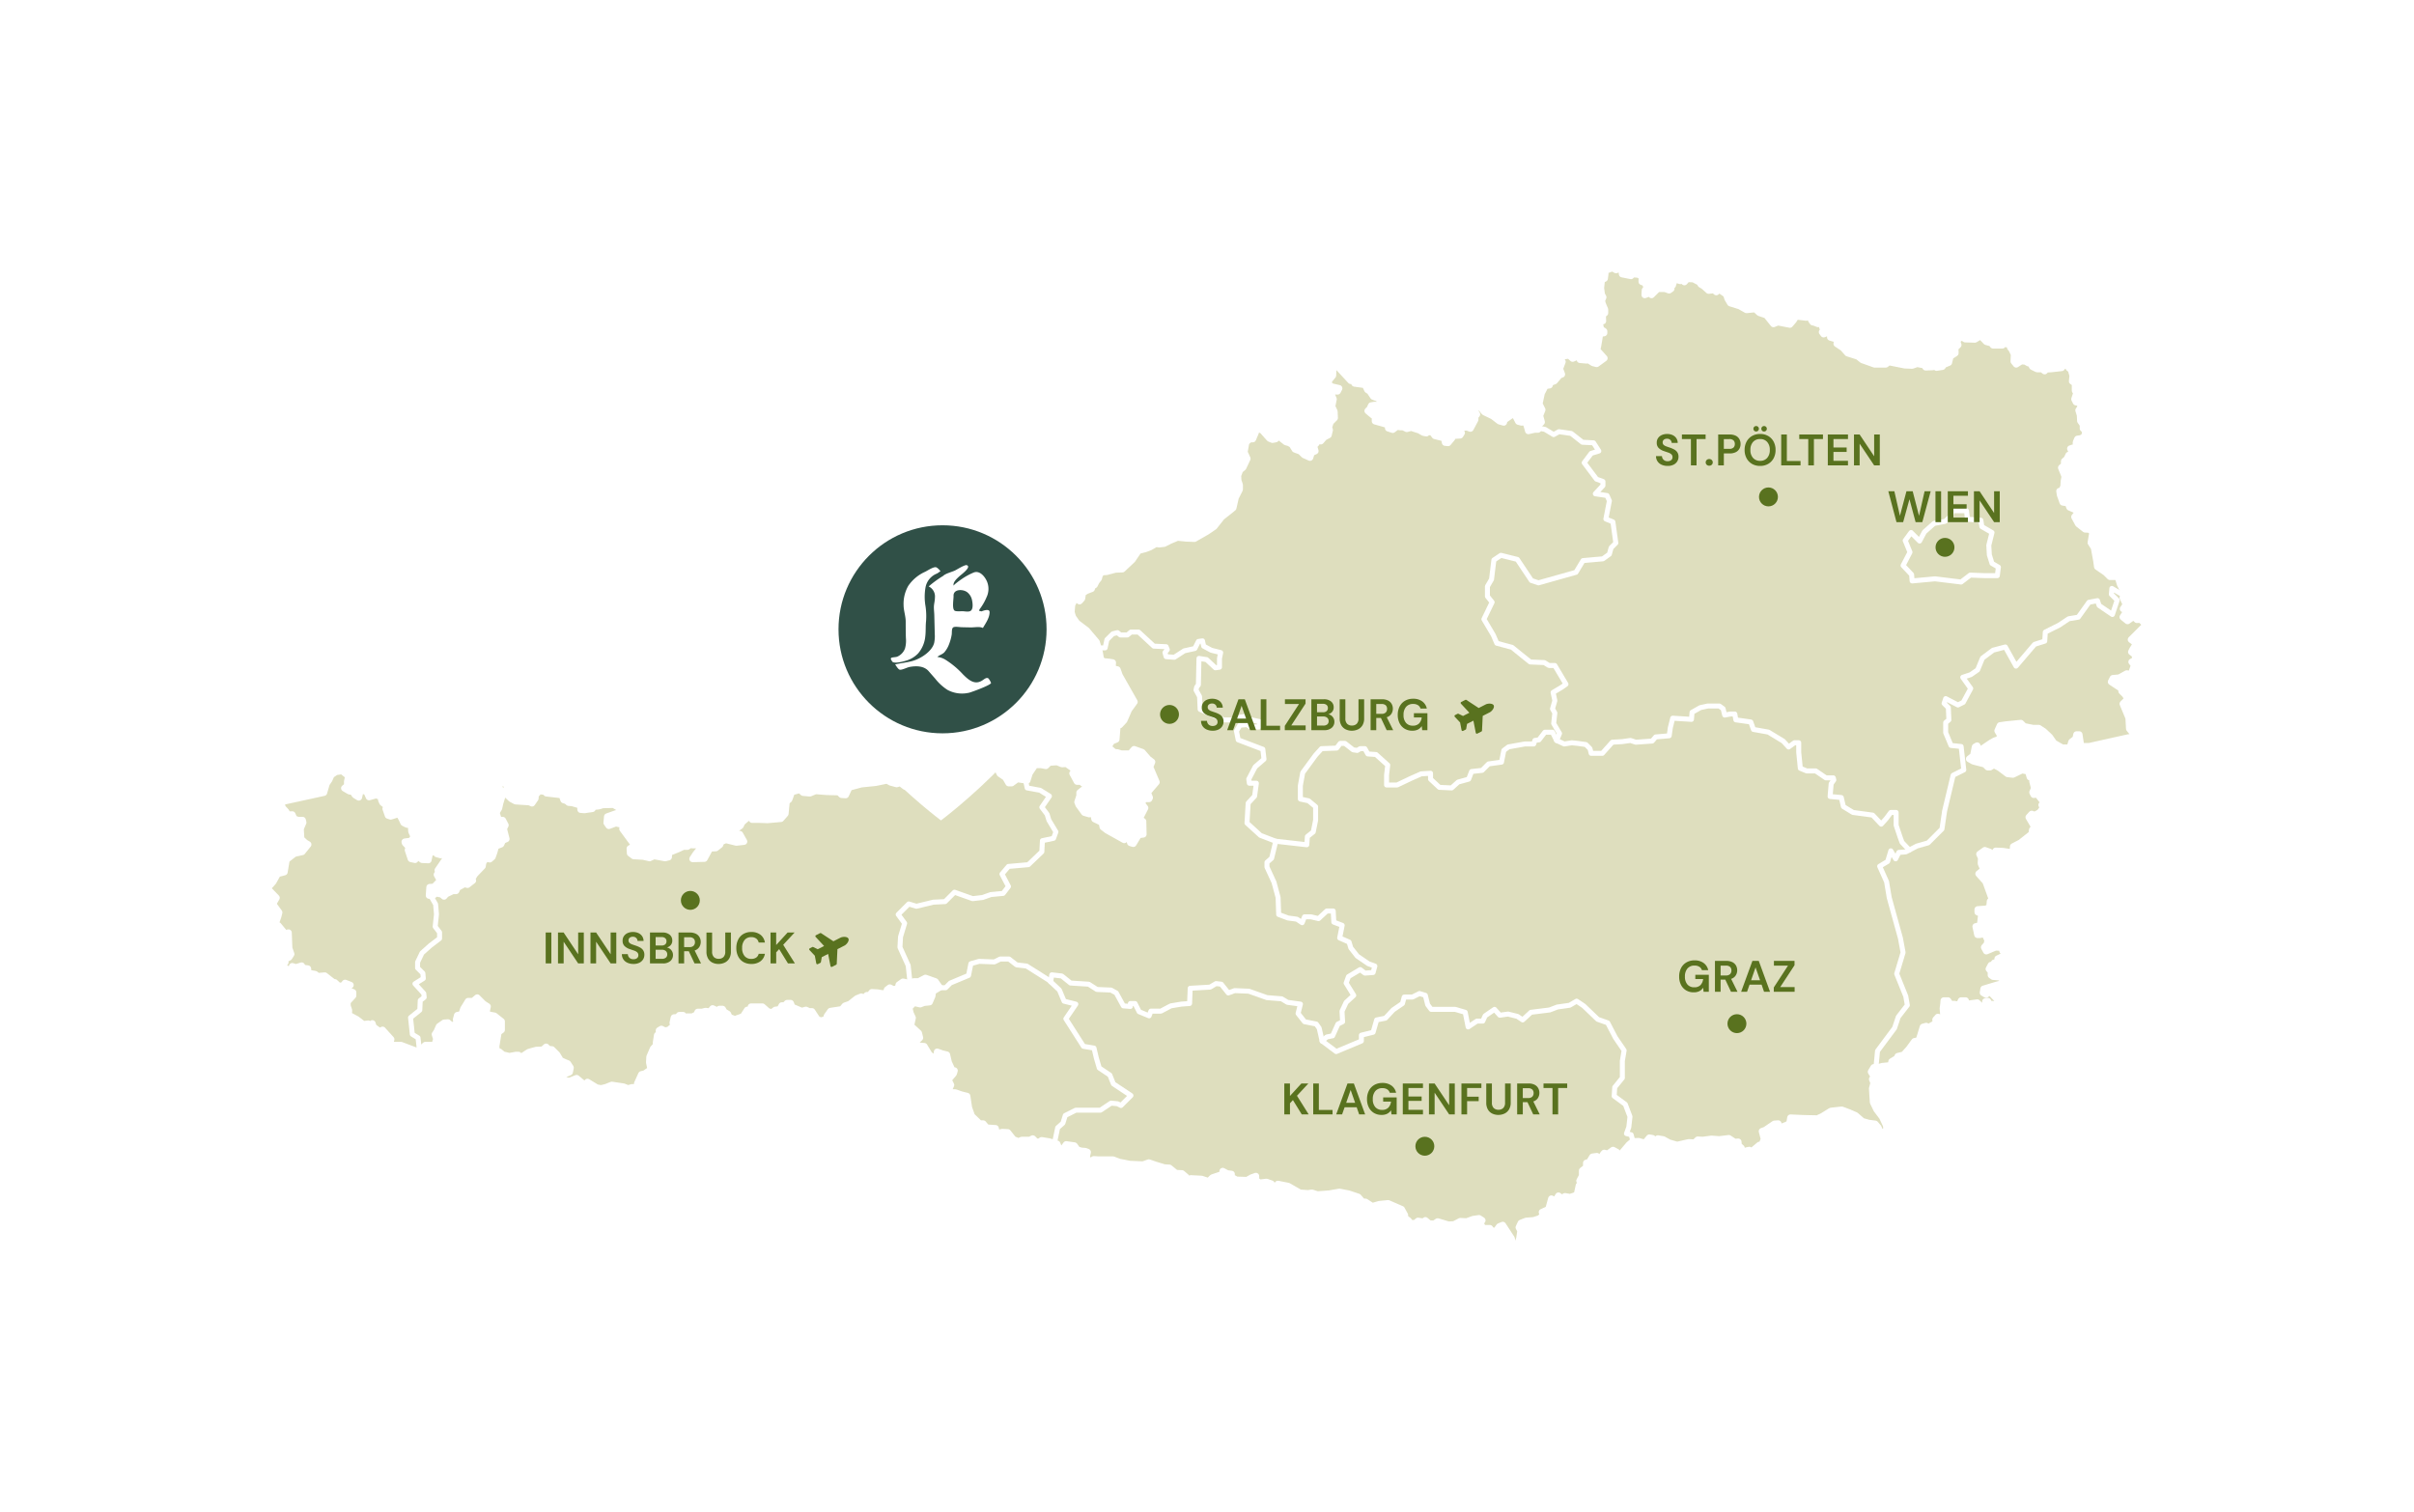 <?xml version="1.0" encoding="UTF-8"?> <svg xmlns="http://www.w3.org/2000/svg" xmlns:xlink="http://www.w3.org/1999/xlink" width="684.22" height="428.677" viewBox="0 0 684.22 428.677"><defs><filter id="Pfad_1" x="0" y="0" width="684.22" height="428.677" filterUnits="userSpaceOnUse"><feOffset></feOffset><feGaussianBlur stdDeviation="25" result="blur"></feGaussianBlur><feFlood flood-opacity="0.071"></feFlood><feComposite operator="in" in2="blur"></feComposite><feComposite in="SourceGraphic"></feComposite></filter><filter id="Path_45615" x="222.411" y="137.537" width="88.586" height="104.023" filterUnits="userSpaceOnUse"><feOffset dy="3"></feOffset><feGaussianBlur stdDeviation="3" result="blur-2"></feGaussianBlur><feFlood flood-opacity="0.161"></feFlood><feComposite operator="in" in2="blur-2"></feComposite><feComposite in="SourceGraphic"></feComposite></filter></defs><g id="Group_7277" data-name="Group 7277" transform="translate(-3308.058 -468.604)"><g id="Vektor-Smartobjekt" transform="translate(3384 544.546)"><g id="Gruppe_1" data-name="Gruppe 1" transform="translate(0 0)"><g transform="matrix(1, 0, 0, 1, -75.94, -75.94)" filter="url(#Pfad_1)"><path id="Pfad_1-2" data-name="Pfad 1" d="M26.1,746.7l.22.2.944.875H28.6l.249-.83,1,.332,1.661-.5.416.665,1.329.166.084.914.582.415,1.413.249.748.582,1.994-.167,2.328,1.828.5.083,1.164,1.079,1.246-.249.5-.663,1.5.582-.834.415.5,1.245,1.081.414v.914L44.466,757v1.164l.419,1.246-.083,1.329,2.328,1.246,1.828,1.412,1.413-.167.5.5.665-.582.332,1,1.746,1.245.831-.415,2.41,2.658-.332,1.329,1.08.332h2.069l4.4,1.661,1.247-.5,1.246-1.164h2.659l.5-1.746-.416-1.329.5-.748.665-1.495,1.412-1,1.081-.083,1.164,1,.748-.5.832.166.332-.663-.748-.831.332-1.245,1.246-.249.5-1.577,1.33-2.159H80.11l1.164-1,1.746,1.746,1.164.748-.416,1.91,1.08.5,1.33.249,1.994,1.578v2.4l-.914.665-.665,4.069.249,1.495h.742l1,.83,1.829.415,1.828-.332h.748l-.748,1.245,1.329-.249.914-.914,1.413-.914,2.077-.582,1.911-.083.913-.831.665.665,1,.083,1.413,1.412,1,1.661,1.246.582.831.332.748,1.164-.249,1.246-2.742,1.164.416.913,2.243.5,2.078-.83,1.877,1.577.533.249.664-.748,2.576,1.578,1.246.249,1.412-.333,1.662-.664,3.323.5,1.246.5,1.247-.333.416.748h.665l.332-1.827,1.164-2.574,1-.249,1.661-1.164-.415-1.993.083-1.577,1-2.328.831-.913v-.748l.333-2.159.582-.167-.083-1.164.664-.415,1,.5,1.164-.249,1.5-1.329-.416-.665.333-1.495,1-.083.5-.582h1.08l.416.914.664-.5h1.579l1.164-.582.333-.748H145l1-.249,1.247.166.748-.913,1.578.748.332-.582h.914l.416.748,1.08.665.416.914,1.578.582,2.328-.83,1.164-1.827.914-.083.166-.83h3.24l1.5,1.328,1.164.332,1-.748,1.246-.166.582-1.08h.829l.664-.664h1l.416,1.079,2.742,1.164,1.164-.333.913.415h.829l1.412,2.159,1,.5,1.579-.415.249-.914,1-1.411,3.24-.5.831-1,1.413-.5,1.994-1.578,1.246-.5.913.333.665-.748h.748l.665-.831,1.578.084,1.5.249,1.08-.167.167-.914.748-.582,1,.5,1.329-.249.249-1.079,1.164-.831,1.578.333,1.5-.415H206.4l1.911-1,2.825,1,1.164,1.661-1.911,1.164-.167,1.245-.748,1.746-1.578.167-1.08.415-1.746-.415-1.413,1.412.416,1.66.582,1.246-.5,2.241,2.243,2.077.332,1.328-1.661,1.578,1.08.665,1.827.167,1.413,2.325.914.748,1.164-.249.167-1.245,1.413.5,1.329.332.5,2.159,1.08,2.325h.582l-.249.831-1.5,1.746.748,1.495-.333.748-.831.166.332,1.164,2.078.083,1.661.582,1.662.415.5,3.322.831,2.325,2.243,2.159h1l1,1.164,2.493.167.333,1.495,1.578-.415,1.578.084,1.579,1.993,1.5.582.831-.415h2.328l.832-.415.913.913h1l.582-.415,2.077.332,2.328.665.582,1.411h1.08l.914-1.245,2.328.333.831,1.164,1.164.333,1.08.083.665.249-.416,1.91,1.413.663.748-.5,1.413.083H261.5l1.746.664,2.991.582,3.739.166,1.662-.582,1.911.665,2.493.747,1.413.083,1.827,1.495,1.746.083,1.164,1-.083.831.748.332.664-.748,3.075.167,1.994.664,1.08-1.079,1.994-.664.831-.083.084-1.079,1.247.663,1.246.166-.084.83,1.5.831,2.991.083,1.33-.747,1.164-.416v1.164l1.081.747,1.911-.249,1.413.5.249.665,1,.083.582-.665,2.91.582,3.323,1.909,2.328.166,1.08-.166,1.578.5,3.324-.249,2.907-.5,2.576.5,2.742.914,1.247,1.412h.831l1.911,1.246,1.994-.582,2.493-.249,3.822,1.661.914,1.661v.748l1.08.83.083.582,1.662.249.914-.747,1.578.249.5-.415,1.08.913,1.413.084,1-.664,3.074.914,1.579-.084,1.746-.913,1.827.083,1.828-.665,1.662-.249.914.582-.582.748.832,1.495h1.911l.416.582,1.246.332,1-1.411,1-.415,2.493,3.82.249,1.661h1.413l.582-1.661.332-2.242-.5-.913.582-1.245,1.5-.582,2.077-.166,1.578-.5,1.164-.831-.332-1,1.828-.83.831-2.99,1.081.665.913-1.495.914.748.914-.582,1.5.249,1.911-.663.582-2.658.748-.665-.582-.664.748-1.412v-1.495l1.164-.914v-1.245l.831-.249.914-1.495,1.246-.166.416.415,1.661.5-.415-1.329.415-.5,1,.249,1.5-1.079,1.081.582.083,1.495.332.664.914-1,.249-1.08,1.828-2.158,1.063-.923,1.661-.083,1.829.5,1.246-1.495.913.166.416.831h1l.083-.748,1.5.249,1.662.913,2.328.665,3.24-.748,1.746.082.832-.83,1.412.083,2.493-.332,2.16.167,2.742-.333,1.662,1.08,1-.084.083,1,.831.748-.249,1,.832.333.831-.582.831-.166.665.415L444.7,797.6l.665-.083.664-1.578-.582-2.242.914-.332,2.575-1.746,1.08-.083-.5.83,1.33.167,1.746-.665.664-.5.249-1.495,3.686.167,3.958.082,1.413-.664,2.409-1.495,3.075-.332,1.994.748,1.911.83,1.91,1.661,1.746.5,1.912.249.913,1.079.249.914,2.078.665-.084-2.159-1.164-2.491-1.579-2.076-1-2.077-.249-3.9L477.1,780l-.415-1.079.664-.415-1-1.66.748-1.246,1,.083,1.414-.415,2.493-.249.166-1.079,1.5-.914.249-.582,1.661-.415,1.5-1.66,1.574-2.159,1.246-.249,1.164-3.82.914-.249.582.415,1.413-.83.748-.083-.084-1.329.665-.748,1,.665.665-.083-.249-2.99.166-1.245.084-1h1.164l.748,1.079,1-.083,1.413.249.582-1.245h1.246l.249,1,3.075-.415.913.914,1.413.166v-1.411l.665-.083.249.748,1.661.167.832-.415,1.412-.083-.166-.582L511.829,756,510,754.091l-1.08.831-.832-.5.167-1.08,3.573-1.079,2.243-.582-.166-.914-1.081-.748-1.911-.167-.582-.414v-1.08l-.582-.664.582-1.081h.832l.083-.663,1-.167v-1l1.911-.914-.167-1-.332-.249-.333-1-1.746-.083L509,742.63l-.582-1.079.748-.83.249-1.164-.914-1.91-1.247.333h-.748l-.5-2.328,1.246-.249.416-3.4-1.081-.415v-.748l2.16-.167,1.164-.332.166-1.826.582-.5-1.829-5.066-1.994-2.242,1.413-1.164-.748-1.746.083-1.578-.5-1.079,1.5-1.079,1.413.5-.167,1.164.832,1,.748-.664.249-1.827,2.077.084,2.16.332.664-.249.084-1.412,2.077-1.079,1.578-1.246,1.579-1.245.166-1.164.665-.748-1.662-2.823.832-.914.831.333,1.413-.748,1-1.329-.416-.83.914-.665-.249-.83H524.7l-1.246-1.577-1,.166-.332-.664.5-1.164-.5-1.91V693.3h-.748l-.5-1.66-1.746-.333-2.576,1.245-1.5-.166-2.328-1.746-1.578-.831-1.081.664h-.664l-.832-.83-3.24-.831-1.164-.664,1.164-.914.5-2.491.582-.332.831,1.746h.665l.249-1.08,2.077-1.411,1.164-.665,1-.332.748-1-.914-1.495.665-1.495,1.746-.249,4.153-.415.914.914,2.493.5h1.662l1.412.913,1.688,1.577,1.22,1.746,2.328,1.328h2.16l.5-1.661,1.164-.913.249-1.164h.748l.5,3.321h2.328l5.979-1.329,5.234-1.164,1.663-.083-.5-1.164-1-1.246-.168-3.073-1.661-3.986,1.412-1.412-.83-1.245-.915-.913-.081-.748-2.91-1.911.5-1,1.829-.167,2.078-1.164,1.247.166.913-2.6-.748-.89.913-.415.168-1.495-1.164-.914.333-.664,1.081-1.746-1.5-1.079,4.238-4.233-1.58-1.495-1,.083-.913-.913-1.746,1.245-1.33-1.08,1.247-1.91-1.164-.415.83-1.245-.913-1.91,1.247-.83v-.9l-1.412-.913-.582-1.164-.664-2.159h-2.243l-1.164-1.164-2.409-1.661-.249-1.746-.664-3.654-.915-1.411.333-1.993.166-1.08-.913-.664L537,623.04l-1.91-1.495-1.081-1.993.748-.913-.077-.907-2.076-.914-.417-1.164-1.5-.249-.748-2.077-.166-1.079.582-.083.582-1.246.084-1.495.249-1.33-1-2.491.832-.748v-1.079l.748-.665.5-1.079h.415l.582-.748-.5-1.079.748-.249.913.332-.084-1.826.417-1,1.079-.167,1-.664.168-1.495-.666-.664V593.4l-.748-1.079-.082-1.661-.417-1.328.582-.83-.166-1.245L534.431,587l-.415-.831.582-1.746-.417-.664v-2.077l-.83-.582.166-1.577-.5-1.746-.582-.415V576.7h-.913l-.748-.5-.415,1.08-2.991.332-1.414.083-.415.5-.748-.582h-1.412l-1.33-.664-.415-.83-.666-.167-.913-.5-1.164-.083-1.414.914-.664-.831.084-1.993-.666-1.411-.415-.5-.166-.831-1.912-.414-.166.582h-2.658l-.417-.582-1.5-.415-1.826-1.91H506.6v.748l-.832.5-2.742-.083-1.247-.83-.5.748-.748.249.5,1.495-.913.913.084.831v.582l-1.414.914-.415,1.746-1.412.582-.417.582-1.661.249-.333-.5.084-.582-.832-.5v1.412l-1.994.082-.331-.582-2.078-.415-1.412.5-2.078-.083-4.569-.914-.831.665h-3.158l-3.492-1.245-1.247-1-2.91-.914-1.329-1.495-1.746-1.164.249-1.746-.582-.664-.416-.084v1.005l-1.08-.332v-1.079l-.5-.415-1.4.582-.427-.582.429-.582-.345-.831-.333-1.577-.664-.082-.249.748-1.056-.415-.44-.082-.416-.582.5-.415-.416-.914-.748-.083-.748.664-2.907-.332-.748,1.164-1,1.164-3.407-.663-1.246.5-1.994-2.491-1.994-.665-1.164-1.079-2.493.249-1.911-1.081-2.66-.83-.748-1.245-.415-1.246-2.078-1.412-.748.748-.664-.582-1.5.167-1.4-1.253-.832-.5-.333-.582L426,552.126l-1.746-.084-.83.914-.666-.582-.5.249-.83-.249-.249-1.081-.915-.332-.415.582.664,1-.415,1.33-.748.166.333.831-.582.414-1.164-.414h-2.078l-1.746,1.746-.415-.582-1.5.582.082-1.33.582-.664-.582-1.412-.913-.332v-.5l.748-.167V551.8l-1.829-1-1.746-.083-.249.5-2.493-.5-.166-1.246-.664-.332-.915.415-1-.582-1.328.5-.666-.249-.582.748.5.664-.168,1.329-.83.415-.249,2.325.249,1.826.415.748-.415,1,.249.914.664,1.577v1l-.664.5.082,1.746-1,.167.417,2.159.913.582v.5l-1.164.167-.333,2.158-.249,1.412-.249,1.079,2.078,2.328-2.161,1.577-1-.249-1.328-.83-.582.083-1.829-.167-.249-.913-1-.084-.242.411-.582.249-1-.914-1.579.249-.748.333-.084.748.5.5-.748,1.993.582,1.577-.664.249-1.414,1.661-1.164.414-.249.748-1.164.167-1.081,2.076-.66,3.073.831,1.66-.665,1.661.5,1.826-1.08,1.164.083.914h-.913l-1.829.414-.5-1.746-1-1.329-.415.665-.914-.249-1.164-2.242-1.164.664-1.662,1.164-.163.665L371,592.4l-1.827-1.411-2.41-1.164-1.246-1.495-1.911.5,1,1.661-.5.582v.914l-1.33,2.491-.913-.333h-2l.083.831.332.748-.415.664-1.247.084-.249-.415H357.7l-.083,1.079-1.164,1.412-.831-.083-.249-1.245-2.659-.664-.748-1-1.329-.167-.333.415-.831-.167-1.164-.664-2.328-.748-1.247.332-1-.5h-.831L342,593.9l-1.247.914L339.5,594.4l.083-.83-1.164-.415-2.659-.748v-.913l.5-.333v-.582l-1.08.167-1.5-1.246.582-.582.416-.913,1-.167,1.08.167.582-1.828-2.077-.748-1-1.495-.665-.414-.664-1.412-2.991-.415-.416-.748h-.665l-4.071-4.4-.914.83-.083,2.076-1.08,1.329-.249,1,.913.83,2.174.5-.43.83-1.5-.083-.249.914.582,1.411-.416,2.077.665,1.411.083,1.827-1.164,1.164-.5,1.495.249.748-.332,1.412-1.247.665-.914,1.079-.748-.83-.831.83.332.582-.748.748.416,1.495-1.08.5-.416,1.33-1.662-.748-1-1-1.578-.582-.831-1.329-.832-.5-.913-.249-1.49-1.168-.832-.332-.582.665-.914.166-.831-.332-1.994-2.242-1-.5-.665.249-.415,1.079-.665,1.578h-.831l-1.081.913-.5,2.824.832,1.827-1.164,2.491-.914.748-.582,1.577.083,1.412.416,1.246v1.245l-1.164,2.325-.664,2.907-1.33,1.079-1.911,1.495-2.16,2.74-2.077,1.412-3.492,1.993-2.243-.083-2.576-.249-2.16.913-1.657.833-1.413.166-.831-.166-1.746,1-1.329.5-1.911.5-1.746,2.574-2.825,2.658-1.994.083-2.493.664-1.413.083-.582.914-.249.913-.665.831-.5,1-.582.332-.249.748-1.33.5-1.164.665-.249,1.577-.665.748-.748-.582-.416-.084h-.5l-.083.914-.416.83-.166,2.077.415,1.411,1.164,1.661,2.742,2.076,2.825,3.322.832,2.823.332,1.911.665.748,1.746.166,1,.167-.084,1.661,1.413.333.582,1.66,2.493,4.4,1.746,3.073-.831,1.164-.748,1-1.329,3.073-1.246,1.329-.665.082-.083.915-.249,3.069-1.246.5-1.081,1.662,1.746,1.495.914.082,1.08.333h2.576l1.08-1.246,2.328.831,1.662,1.91,1.08.831-.582,1.411,1.828,4.319-2.493,2.906.582,1.495-.167.333H270.3l-.748,1.328,1,1.246-1.578,3.073,1,.748.083,3.651-1.329.167-1.5,2.491-.831-.249-.333-1.164-1.08-.582-.332.913-4.9-2.74-1.164-.913-.249-1.246-2.077-1-.332-1.746-1.164.331-1.413-.415-.664-.913-.914-1.246-.332-.831.582-1.746v-.913l.914-.748,1.578.166.083-.831-2.243-1.746h-1.079l-1.249-2.311,1.329-.666.333-1.078-.748.5-.665-.084-1.994-1.411-1.246.082-1.413-.582-2.243.166-.913.913-1.413-.249h-1.662l-1.578,2.328-.665,2.077-2.825-.416-1.578,1.164h-.832l-.913-1.578-1.579-1.08-1-1.91-.5-.582-.083-2.324-.914-.167-2.907.748-1.5.5-.582-.664h-1.164l-.582-.582-2.907.416-1.579.582.084.5-.832.167-1-1.578.084-1.66,1.246-1.828-.582-1.246-1.329,1-.748,1.412-2.41.665-.332.83-1.911.167,1.33,3.239,1.661,3.321.167,1.246-1.746,1h-1.164l-1.578.665-1.662-.333h-2.493l-1.329-1-1,.333L198.5,694.8l-1.08-.582-3.24.664-4.071.415-3.407.914-1,2.159-1.164-.083-.748-.748-3.406-.082-3.24-.249-1.579.664-1.911-.166-.914-.831-2.328.665-.748,2.076-.748.665-.333,3.405-1.246,1.411-3.822.333-2.328-.084H159.2l-.832-1-2.077,1.828-.416.913-1.828,1.329.748,1,.914.083,1.164,2.076-2.16.249-1.33-.332-1.661-.415-1.33.582-.332.83-1.164.914-1.661.083-1.081,1.993-.5.914-3.323.083.914-1.412,1.661-1.993-.415-.5h-2.078l-.831-.083-.748.5h-1.164l-1.412.665-2.659,1.079-.083,1.245-1,.249-3.158-.582-1.246.582-1.746-.415-2.742-.166-1-.748-.083-1.329,1.412-.83L122.472,708l.167-1.164-2.077-.5-1.994.748-.582-.83.167-1.746,2.328-.83,1.994-.582-.582-.83-1.994-1.164-3.074.084-1.081.332-1.578.167-.249.582-2.243.332-1.08-.082-.084-1.246-2.328-.665-1-.083-.582-.5-.819-.246-.5-1.412-4.4-.5-.249-.415-1.746-.249L97.8,698.371l-.083,1-.914,1.329-.748-.333-3.9-.249-1.246-.664-1.662-1.578.416-1.329v-.914l1.164-.083v-.5l-1.164-.415-1.246.415-1-.167-.416.748.167,1,.664.167.665,1.412-.748,2.407-.332,1.495-.748,1.245.664,2.159H88.5l.748,1.412-.5,1,.748,2.906-1,.415-.5,1.079-1.5.582-.416,1.577-.5,1.412-.748.664-1.08-.249-.831,1.164-.167,1.079-2.16,2.242-.831,1.329.249.5-1.5,1.164-.831-.249-1.994,1.08-.416.913h-.914l-1.911.914-.582.664-.664-.582-1.579-.332-1,.742-1-.083.167-2.328,1.246-.083,1.746-1.826-.914-1.661.416-.582-.167-.665,2.328-3.405.166-.913-.831-.582-.831.582-1.164-.333-.167-.582-1.578.167-.332.663L67.4,716.8l-1.746-.083-1.412-1.079-.582,1.079-1.164-.249-.832-2.491.249-.83-1.08-1.164-.083-.332,1.828-.249.748-1.245-.665-1.412-.083-1.412-.332-.582h-.83l-1-.5-.5-1.079-.831-1.495-2.328.748-.748-.249-.663-1.907.665-.5-1.579-1.246-.332-.748.167-1.078.5-1.08-.5-.5-1,.748.166.831-.748-.333-2.077.582-.666-1.494-1.993-.582-.5.249.5.831-.249,1.078-1.08-.664-.582-.913-1-.167-1.413-.829.828-.666v-1.245l.336-1.577-1.829-1.413-1.746.249-1.329.915-.582,1.327-.748,1.081-.748,2.575L25.6,700.361l.5,1.66,1,1.081.582,1.411.5.167v-.748h.665l.5,1.164,1.08.414h1.329l.167.666-.748,1.746.167,2.906,1.164,1.08.832.5-1.662,2.075-2.243.5-2.243,1.746-.582,3.488-1.911.5-1.247,2.242L22.2,724.368l-.249.664,2.41,2.491-1,1.746,1.746,2.408-.249,1-.416,1.246-.748,1,.167.416h1l1.578,1.91.332.415,1-.249.167,4.4.582,1.66-.582.913-.831.416h-.833l.582,1Z" transform="translate(53.99 -473.03)" fill="#dedebe" stroke="#fff" stroke-linecap="round" stroke-linejoin="round" stroke-width="1.884" fill-rule="evenodd"></path></g><path id="Pfad_2" data-name="Pfad 2" d="M902.563,687.636l-2.415-2.414-1.661,2.262,1.359,3.321-1.963,3.772,2.415,2.565.152,1.81,6.49-.6,7.4.905,2.567-1.962,4.074.152H924.6l.3-2.414-1.813-1.058-.753-2.414-.152-2.716.905-3.621-2.867-1.66-.3-1.811-3.774-.3-.3-2.413h-4.074l-.3,1.508-1.661,1.51-3.17.6-2.716,2.414Z" transform="translate(-434.421 -610.217)" fill="none" stroke="#fff" stroke-linecap="round" stroke-linejoin="round" stroke-width="1.413" fill-rule="evenodd"></path><path id="Pfad_3" data-name="Pfad 3" d="M883.331,856.622l.454-4.828,4.83-6.489,1.058-3.168,2.567-3.318-.453-2.565-2.567-6.337,1.812-6.036-.755-4.074-3.171-11.468-.755-4.527-1.962-4.375,2.265-1.359.905-3.016,1.358,2.264.906-1.812,1.962-.15,3.168-1.659,3.17-.905,3.925-3.924.756-5.13,2.415-10.11,3.019-1.509-.755-6.639-2.868-.3-1.509-3.621V758.7l.905-.754-.151-3.47-1.208-1.207.454-1.359,3.472,1.81,1.509-.753,2.117-3.924-2.265-3.169,2.265-.754,1.962-1.358,1.359-3.321,3.019-2.263,3.472-.905,3.019,5.432,5.283-6.186,2.868-.905.152-2.565,3.925-1.961,2.718-1.811,2.716-.452,3.02-4.225,2.415-.452.454,1.358,3.774,2.565,1.358-4.074-1.66-1.66.15-1.659,3.624,2.113" transform="translate(-427.568 -629.825)" fill="none" stroke="#fff" stroke-linecap="round" stroke-linejoin="round" stroke-width="1.413" fill-rule="evenodd"></path><path id="Pfad_4" data-name="Pfad 4" d="M104.079,885.4l1.371,2.367.249,2.865-.374,3.488,1.247,1.62v1.746l-2.617,1.989-2.368,2.116-1.246,2.616v1.62l1.5,1.495.125,1.495-2.368,1.495,2.493,2.74.125,1.121-1.122.872-.125,2.74L98.347,919.9l.5,4.733,1.62,1,.374,3.363" transform="translate(-57.924 -707.394)" fill="none" stroke="#fff" stroke-linecap="round" stroke-linejoin="round" stroke-width="1.413" fill-rule="evenodd"></path><path id="Pfad_5" data-name="Pfad 5" d="M395.647,823.349l.476,2.229,3.656.664,2.659,1.662-2.16,3.155,1.5,1.993.5,1.66,1.994,3.322-.665,1.827-3.157.664-.167,3.155-3.822,3.655-5.65.5-1.827,2.157,1.841,3.519-1.509,1.962-3.492.333-2.328.829-2.825.333-5.151-1.828-2.659,2.659-3.323.166-4.82,1.164-2.16-.664-2.991,2.989,1.828,2.492-1.164,3.821-.166,2.99,2.328,5.148.5,4.65" transform="translate(-180.928 -678.174)" fill="none" stroke="#fff" stroke-linecap="round" stroke-linejoin="round" stroke-width="1.413" fill-rule="evenodd"></path><path id="Pfad_6" data-name="Pfad 6" d="M380.926,927.356h2.161l1.329-1.329,5.152-2.159.664-3.322,2.328-.663,4.32.166,1.662-.831h2.493l2.16,1.662,2.825.331,6.314,3.986,2.991,2.825,1.329,3.155,3.324.831-2.825,4.152,4.985,7.807,2.991.5.665,2.824.831,2.822,2.991,1.993,1,2.491,4.985,3.322-2.825,2.824-1-.5-1.827-.167-2.991,1.993h-6.98l-2.991,1.495-.665,2.16-1.494,1.327L414,971.037" transform="translate(-190.989 -723.318)" fill="none" stroke="#fff" stroke-linecap="round" stroke-linejoin="round" stroke-width="1.413" fill-rule="evenodd"></path><path id="Pfad_7" data-name="Pfad 7" d="M466.981,748.544h1.828l.5-2.324,1.662-1.664,1.329-.331.831.664h1.994l1-.831h2.16l4.319,3.99,3.492.167.333.829-.665.831.332,1.164,2.328.167,2.825-1.828,2.991-.664,1-1.993,1.164-.167.332,1.495,2.16,1.164,2.658.664-.332,1.66v2.489l-1.164.167-2.493-2.328-2.16-.333-.167,7.474-.5.666-.167.829,1,1.828.167,3.651,6.647,2.989H504.7l2.493-.829,1.662-.167.831.831,2.991.663-.332,1.495h-2.328l-1-.664-1.994.166-1,1.663.5,2.491,6.979,2.657.333,2.824-2.493,2.159-1.828,3.488.167,1.164h1.994l-.5,3.655-1.828,1.993-.333,5.647,3.823,3.488,4.32,1.66,8.807,1,.167-2.324L527.8,800.7l.664-3.322v-3.819l-1.994-1.662-2.328-.5v-3.819l.665-3.655,3.655-4.983,1.662-1.826,4.32-.167,1-1.327h1.33l2.328,1.826,1.164.167.831-.5h1.329l.832,1.495,2.328.166,3.323,2.99-.332,2.824v2.822h2.991l3.822-1.825,2.991-1.329,2.659-.166v1.66l2.493,2.328,3.492.165,1.828-1.66,2.991-.831.832-2.159,2.991-.333,1.827-1.828,3.656-.5.658-3.324,1.33-1,4.652-.831h2.493l.333-1,1.164-.166,1.662-2.16h2.16l1.164,2.328,2.16,1,2.16-.333,1.661.167,2.328.331,1.164,1.164.333,1.328h3.157l2.825-3.155,2.825-.166,2.328-.333,1.5.5,4.653-.333,1-1.164,3.822-.333.333-2.324.664-2.659,5.318.333.166-1.993,2.328-1.329,2.093-.456H642.9l1.058.755.452,1.81,1.661-.3h1.207l.3,1.66,4.228.6.754,2.112,4.227.755,4.228,2.565,1.509,1.659,1.661-1.208h1.207v2.717l.454,4.526,1.811.754h2.567l2.868,1.962h2.1l.152.6-.756,1.058-.3,3.62,3.17.3.6,2.565,2.717,1.66,5.586.754,2.418,2.564,1.359-1.509,1.359-1.81h1.509v3.621L694.069,802l.6,1.659,2.078,2.182" transform="translate(-231.511 -640.837)" fill="none" stroke="#fff" stroke-linecap="round" stroke-linejoin="round" stroke-width="1.413" fill-rule="evenodd"></path><path id="Pfad_8" data-name="Pfad 8" d="M688.779,634.826l1.828.332,2.493,1.495,1.5-.83,3.492.5,3.158,2.491,3.157.167,1.5,2.325-2.16.664-1.994,2.657,3.492,4.651,1.828.665V651.1l-2.16,2.328,3.324.5.664,1.495-1,5.148,1.994.831.832,5.979-1.33,1.329-.5,1.826-1.828,1.329-5.65.5-1.994,3.321-10.635,2.99-1.994-.665-3.989-5.979-4.653-1.164-1.994,1.329-.665,5.481-1.164,1.993V682.5l1.329,1.661-2.328,4.815,2.658,4.484,1,2.328,4.321,1.164,2.658,2.159,2.493,1.993,3.989.167,1.33.83h1.661l3.156,5.308-1.164.831-2.493,1.495.5,2.325-.664,2.325.664,1.164-.332,2.99,1.662,2.823-.832,1.993" transform="translate(-328.679 -589.4)" fill="none" stroke="#fff" stroke-linecap="round" stroke-linejoin="round" stroke-width="1.413" fill-rule="evenodd"></path><path id="Pfad_9" data-name="Pfad 9" d="M441.262,929.678l.314-1.983,2.825.333,2.493,1.993,5.151.333,2.328,1.495,3.988.165,1.5.831,1.994,3.651,1.994.166v-.829h1.329l1.164,2.324,2.825,1.164.5-1.329h2.825l2.825-1.495,2.991-.5,2.328-.166.167-4.319,5.649-.333,1.662-1,1.5.167,1.994,2.491,1.828-.666,3.988.167,5.152,1.825,4.155.333,1.661,1,3.656.5-.665,2.657,1.828,2.328,3.323.664.831,1.164.832,3.651,3.988,2.99,7.143-2.99V944.8l3.324-.831,1-3.488,2.493-.5,2.16-2.328,2.659-1.826.5-1.828h2.328l1.994-1,1.662.5.665,2.657,1,1.33h6.813l2.825.831.832,4.151,2.493-1.66h1.661l.665-1.495,2.659-1.828,1.5,1.66,2.328-.331,2.659.664,1.5,1,2.328-2.158,5.317-.666,2.16-.829,3.492-.5,1.994-1.164,1.994,1.33,3.989,3.821,2.825,1,2.16,4.151,2.493,3.651-.5,2.989v4.815l-2.16,2.657-.166,2.492,3.157,2.328,1.33,3.488-.333,2.99-.664,1.828,1.329.331.5,1.828" transform="translate(-219.4 -727.31)" fill="none" stroke="#fff" stroke-linecap="round" stroke-linejoin="round" stroke-width="1.413" fill-rule="evenodd"></path><path id="Pfad_10" data-name="Pfad 10" d="M559.61,856.125l-1.164,4.815-1.329,1.164v1.33l1.994,4.319,1.164,4.317.166,4.815,2.659,1,2.493.333,1.5,1,.665-1.662h1.828l2.16.5,2.328-2.158H575.9l.167,3.155,2.373.905-.711,3.579,2.658,1.164.5,1.66,1.829,2.328,3.157,2.158,1.829.663-.5,1.828-2.328.166-1.329-1-3.323,1.993-.665,1.828,2.16,3.488-2.16,1.993-1.164,2.492.167,2.989-1.329.664-1.5,3.322-1.662.333-1.329,1.164" transform="translate(-273.956 -693.608)" fill="none" stroke="#fff" stroke-linecap="round" stroke-linejoin="round" stroke-width="1.413" fill-rule="evenodd"></path></g></g><g id="Group_7237" data-name="Group 7237" transform="translate(3539.469 612.141)"><g transform="matrix(1, 0, 0, 1, -231.41, -143.54)" filter="url(#Path_45615)"><path id="Path_45615-2" data-name="Path 45615" d="M35.293,0C54.785,0,70.587,17.2,70.587,38.423s-35.293,47.6-35.293,47.6S0,59.643,0,38.423,15.8,0,35.293,0Z" transform="translate(231.41 143.54)" fill="#fff"></path></g><circle id="Ellipse_118" data-name="Ellipse 118" cx="29.486" cy="29.486" r="29.486" transform="translate(6.255 5.361)" fill="#305047"></circle><g id="Group_7235" data-name="Group 7235" transform="translate(21.092 16.651)"><g id="Group_7236" data-name="Group 7236" transform="translate(0 0)"><path id="Path_2" data-name="Path 2" d="M13.515,2.107c-.14.093-.283.182-.42.273A5.23,5.23,0,0,0,9.828,6.293,15.412,15.412,0,0,0,9.817,11.6a19.013,19.013,0,0,1,.164,4.257c-.163,1.439-.042,2.886-.219,4.329A8.684,8.684,0,0,1,7.74,25.015a7.654,7.654,0,0,1-3.579,2.116c-.647.184-3.36.941-3.8.155-.2-.359-.549-.7-.242-.991.194-.18,1.326-.184,1.664-.331A4.059,4.059,0,0,0,4,23.653,7.991,7.991,0,0,0,4.265,20.7c-.058-1.576-.055-3.157-.058-4.717s-.6-3.1-.6-4.678A10.256,10.256,0,0,1,4.93,5.891a11.355,11.355,0,0,1,4.788-4c.684-.343,2.224-1.37,2.991-1.3.451.044,1.072.789,1.356,1.093a3.772,3.772,0,0,1-.549.42M21.525,36.3a8.71,8.71,0,0,1-5.475-.93A14.268,14.268,0,0,1,12.582,32.2l-1.875-2.143C9.369,28.525,7.143,28.528,5.3,28.869c-.716.133-2.089.883-2.762.781-.463-.07-1.084-1.166-1.317-1.512,1.6-.35,3.22-.512,4.808-.938,2.325-.622,5.636-2.676,6.253-5.175a9.542,9.542,0,0,0,.162-2.532q-.065-2.671-.132-5.343c-.019-.774-.132-1.588-.113-2.352.023-.843.285-1.665.285-2.516a3.158,3.158,0,0,0-1.763-3.24A29.4,29.4,0,0,1,14.8,3.073c.693-.692,2.395-1.1,3.3-1.51C18.679,1.3,20.957-.178,21.518.018c1.5.52-1.8,2.828-2.128,3.178-.614.563-1.89,1.687-1.586,2.657-.079-.252,2.037-1.731,2.255-1.881a18.874,18.874,0,0,1,3.376-1.854c1.728-.73,3.263,1.152,3.854,2.633a5.45,5.45,0,0,1-.168,4.357,15.2,15.2,0,0,1-2,3.447l-.1.408.665.155c.512-.206,2.3-.87,2.3.2,0,1.637-1.125,3.172-1.893,4.5-.937-.47-2.268-.147-3.372-.167-.9,0-1.8-.032-2.7-.05-.572-.009-2.033-.3-2.427.117s-.26,1.454-.346,1.977a13.652,13.652,0,0,1-.734,2.683,7.477,7.477,0,0,1-1.323,2.3c-.56.63-1.424.8-2.022,1.352a5.435,5.435,0,0,1,2.222.74,24.029,24.029,0,0,1,5.037,4.188c1.508,1.5,3.215,3.072,5.336,1.828.669-.392,1.356-1.123,1.924-.633a5.107,5.107,0,0,1,.7,1.207c.308.532-5.7,2.721-6.274,2.832-.2.038-.393.069-.592.1m1.617-25.552c-.031-.284-.077-.548-.12-.755a3.813,3.813,0,0,0-1.382-2.306c-1.264-.94-3.943-.9-3.867,1.046.034.882-.466,3.512.25,4.152.366.326,1.788.188,2.264.193.643.007,1.708.268,2.29-.081.618-.37.657-1.405.565-2.248" transform="translate(0 0)" fill="#fff"></path></g></g></g><circle id="Ellipse_119" data-name="Ellipse 119" cx="2.681" cy="2.681" r="2.681" transform="translate(3636.861 668.431)" fill="#59721f"></circle><circle id="Ellipse_120" data-name="Ellipse 120" cx="2.681" cy="2.681" r="2.681" transform="translate(3501.048 721.147)" fill="#59721f"></circle><circle id="Ellipse_121" data-name="Ellipse 121" cx="2.681" cy="2.681" r="2.681" transform="translate(3709.234 790.84)" fill="#59721f"></circle><circle id="Ellipse_124" data-name="Ellipse 124" cx="2.681" cy="2.681" r="2.681" transform="translate(3797.69 756.093)" fill="#59721f"></circle><circle id="Ellipse_122" data-name="Ellipse 122" cx="2.681" cy="2.681" r="2.681" transform="translate(3856.662 621.075)" fill="#59721f"></circle><circle id="Ellipse_123" data-name="Ellipse 123" cx="2.681" cy="2.681" r="2.681" transform="translate(3806.625 606.779)" fill="#59721f"></circle><path id="Path_45626" data-name="Path 45626" d="M-32.692-.911a4.115,4.115,0,0,1-1.7-.331,2.734,2.734,0,0,1-1.163-.951A2.667,2.667,0,0,1-35.994-3.7h1.689a1.494,1.494,0,0,0,.444,1.032A1.564,1.564,0,0,0-32.7-2.25a1.554,1.554,0,0,0,1.013-.306,1,1,0,0,0,.375-.819,1.073,1.073,0,0,0-.331-.838,2.5,2.5,0,0,0-.882-.488L-33.7-5.1A3.871,3.871,0,0,1-35.25-6a2.017,2.017,0,0,1-.532-1.464A2.232,2.232,0,0,1-35.412-8.8a2.512,2.512,0,0,1,1.045-.863,3.6,3.6,0,0,1,1.526-.306,3.612,3.612,0,0,1,1.545.313,2.531,2.531,0,0,1,1.051.876,2.476,2.476,0,0,1,.407,1.338h-1.714a1.2,1.2,0,0,0-.357-.819,1.268,1.268,0,0,0-.957-.357,1.366,1.366,0,0,0-.882.256.919.919,0,0,0-.357.782.9.9,0,0,0,.275.694,2.21,2.21,0,0,0,.751.432q.475.175,1.088.375a7.4,7.4,0,0,1,1.188.525,2.435,2.435,0,0,1,.863.794,2.268,2.268,0,0,1,.325,1.27,2.449,2.449,0,0,1-.35,1.276A2.519,2.519,0,0,1-31-1.268,3.639,3.639,0,0,1-32.692-.911Zm4.1-.15,3.2-8.756h1.8l3.2,8.756h-1.7l-.7-2.026H-26.2l-.713,2.026Zm2.827-3.277h2.539L-24.5-7.979Zm6.692,3.277V-9.818h1.6v7.505h3.878v1.251Zm6.817,0V-2.287l4.028-6.192h-3.99V-9.818h5.842v1.226L-10.426-2.4h4.078v1.338Zm7.53,0V-9.818h3.515a3.064,3.064,0,0,1,2.083.632A2.058,2.058,0,0,1,1.6-7.566a1.9,1.9,0,0,1-.444,1.32,2.215,2.215,0,0,1-1.082.669,2.088,2.088,0,0,1,1.238.744A2.113,2.113,0,0,1,1.8-3.451a2.2,2.2,0,0,1-.751,1.714,3.07,3.07,0,0,1-2.127.675Zm1.6-5.079h1.676A1.544,1.544,0,0,0-.406-6.453a1.109,1.109,0,0,0,.363-.888A1.108,1.108,0,0,0-.4-8.21a1.561,1.561,0,0,0-1.07-.319H-3.12Zm0,3.778h1.789A1.671,1.671,0,0,0-.225-2.694,1.151,1.151,0,0,0,.17-3.626a1.2,1.2,0,0,0-.413-.963,1.664,1.664,0,0,0-1.113-.35H-3.12ZM6.737-.911A3.886,3.886,0,0,1,5-1.293,2.888,2.888,0,0,1,3.766-2.45a3.824,3.824,0,0,1-.457-1.964v-5.4h1.6V-4.4A2.093,2.093,0,0,0,5.4-2.875a1.838,1.838,0,0,0,1.37.5,1.842,1.842,0,0,0,1.363-.5,2.076,2.076,0,0,0,.5-1.526V-9.818h1.6v5.4A3.7,3.7,0,0,1,9.764-2.45a2.978,2.978,0,0,1-1.27,1.157A4.006,4.006,0,0,1,6.737-.911Zm5.329-.15V-9.818H15.28a3.722,3.722,0,0,1,1.732.357,2.4,2.4,0,0,1,1.019.963,2.717,2.717,0,0,1,.338,1.345,2.684,2.684,0,0,1-.419,1.464,2.377,2.377,0,0,1-1.307.963l1.814,3.665H16.619L14.993-4.514H13.667v3.452Zm1.6-4.628H15.18a1.573,1.573,0,0,0,1.176-.388A1.412,1.412,0,0,0,16.731-7.1a1.365,1.365,0,0,0-.369-1,1.622,1.622,0,0,0-1.195-.375h-1.5ZM23.874-.911a4.083,4.083,0,0,1-2.164-.563,3.826,3.826,0,0,1-1.439-1.57,5.1,5.1,0,0,1-.513-2.345,5.132,5.132,0,0,1,.532-2.383A3.924,3.924,0,0,1,21.8-9.386a4.5,4.5,0,0,1,2.333-.582,4.221,4.221,0,0,1,2.552.738A3.365,3.365,0,0,1,28-7.191H26.213a1.763,1.763,0,0,0-.726-.957,2.423,2.423,0,0,0-1.351-.344,2.523,2.523,0,0,0-2.026.832A3.394,3.394,0,0,0,21.4-5.377,3.266,3.266,0,0,0,22.1-3.132a2.44,2.44,0,0,0,1.92.794,2.35,2.35,0,0,0,1.8-.644,2.894,2.894,0,0,0,.732-1.695H24.337v-1.2h3.828v4.816H26.689l-.125-1.151a2.935,2.935,0,0,1-1.063.963A3.459,3.459,0,0,1,23.874-.911Z" transform="translate(3684.475 676.641)" fill="#59721f"></path><path id="Path_45621" data-name="Path 45621" d="M-39.193-1.062V-9.818h1.6v8.756Zm3.49,0V-9.818h1.6l4.115,6.167V-9.818h1.6v8.756h-1.6L-34.1-7.216v6.154Zm9.207,0V-9.818h1.6l4.115,6.167V-9.818h1.6v8.756h-1.6L-24.9-7.216v6.154Zm12.2.15A4.115,4.115,0,0,1-16-1.243a2.734,2.734,0,0,1-1.163-.951A2.667,2.667,0,0,1-17.6-3.7h1.689a1.494,1.494,0,0,0,.444,1.032,1.564,1.564,0,0,0,1.157.419A1.554,1.554,0,0,0-13.3-2.556a1,1,0,0,0,.375-.819,1.073,1.073,0,0,0-.331-.838,2.5,2.5,0,0,0-.882-.488l-1.176-.4A3.871,3.871,0,0,1-16.858-6a2.017,2.017,0,0,1-.532-1.464A2.232,2.232,0,0,1-17.021-8.8a2.512,2.512,0,0,1,1.045-.863,3.6,3.6,0,0,1,1.526-.306,3.612,3.612,0,0,1,1.545.313,2.531,2.531,0,0,1,1.051.876,2.476,2.476,0,0,1,.407,1.338h-1.714a1.2,1.2,0,0,0-.357-.819,1.268,1.268,0,0,0-.957-.357,1.366,1.366,0,0,0-.882.256.919.919,0,0,0-.357.782.9.9,0,0,0,.275.694,2.21,2.21,0,0,0,.751.432q.475.175,1.088.375a7.4,7.4,0,0,1,1.188.525,2.435,2.435,0,0,1,.863.794,2.268,2.268,0,0,1,.325,1.27,2.449,2.449,0,0,1-.35,1.276,2.519,2.519,0,0,1-1.038.944A3.639,3.639,0,0,1-14.3-.911Zm4.666-.15V-9.818h3.515a3.064,3.064,0,0,1,2.083.632,2.058,2.058,0,0,1,.719,1.62,1.9,1.9,0,0,1-.444,1.32,2.215,2.215,0,0,1-1.082.669A2.088,2.088,0,0,1-3.6-4.833a2.113,2.113,0,0,1,.488,1.382,2.2,2.2,0,0,1-.751,1.714,3.07,3.07,0,0,1-2.127.675Zm1.6-5.079h1.676a1.544,1.544,0,0,0,1.038-.313,1.109,1.109,0,0,0,.363-.888,1.108,1.108,0,0,0-.357-.869,1.561,1.561,0,0,0-1.07-.319H-8.033Zm0,3.778h1.789a1.671,1.671,0,0,0,1.107-.331,1.151,1.151,0,0,0,.394-.932,1.2,1.2,0,0,0-.413-.963,1.664,1.664,0,0,0-1.113-.35H-8.033Zm6.48,1.3V-9.818H1.661a3.722,3.722,0,0,1,1.732.357A2.4,2.4,0,0,1,4.413-8.5a2.717,2.717,0,0,1,.338,1.345A2.684,2.684,0,0,1,4.332-5.69a2.377,2.377,0,0,1-1.307.963L4.839-1.062H3L1.374-4.514H.048v3.452ZM.048-5.69H1.561a1.573,1.573,0,0,0,1.176-.388A1.412,1.412,0,0,0,3.112-7.1a1.365,1.365,0,0,0-.369-1,1.622,1.622,0,0,0-1.195-.375H.048ZM9.8-.911a3.886,3.886,0,0,1-1.739-.382A2.888,2.888,0,0,1,6.834-2.45a3.824,3.824,0,0,1-.457-1.964v-5.4h1.6V-4.4a2.093,2.093,0,0,0,.494,1.526,1.838,1.838,0,0,0,1.37.5,1.842,1.842,0,0,0,1.363-.5,2.076,2.076,0,0,0,.5-1.526V-9.818h1.6v5.4a3.7,3.7,0,0,1-.475,1.964,2.978,2.978,0,0,1-1.27,1.157A4.006,4.006,0,0,1,9.8-.911Zm9.294,0a4.352,4.352,0,0,1-2.277-.569,3.8,3.8,0,0,1-1.464-1.589,5.18,5.18,0,0,1-.513-2.358,5.219,5.219,0,0,1,.513-2.364,3.831,3.831,0,0,1,1.464-1.6A4.315,4.315,0,0,1,19.1-9.968a4.089,4.089,0,0,1,2.583.782,3.414,3.414,0,0,1,1.257,2.2H21.175a1.885,1.885,0,0,0-.694-1.12,2.256,2.256,0,0,0-1.407-.407,2.341,2.341,0,0,0-1.9.826,3.431,3.431,0,0,0-.688,2.264,3.405,3.405,0,0,0,.688,2.258,2.349,2.349,0,0,0,1.9.819,2.363,2.363,0,0,0,1.407-.382,1.76,1.76,0,0,0,.694-1.057h1.764a3.3,3.3,0,0,1-1.257,2.114A4.159,4.159,0,0,1,19.1-.911Zm5.441-.15V-9.818h1.6v3.54l3.24-3.54h1.976L28.13-6.34l3.315,5.279H29.481l-2.5-4.053-.838.913v3.14Z" transform="translate(3501.92 742.759)" fill="#59721f"></path><path id="Path_45623" data-name="Path 45623" d="M-44.583-1.062V-9.818h1.6v3.54l3.24-3.54h1.976L-40.993-6.34l3.315,5.279h-1.964l-2.5-4.053-.838.913v3.14Zm8.193,0V-9.818h1.6v7.505h3.878v1.251Zm6.517,0,3.2-8.756h1.8l3.2,8.756h-1.7l-.7-2.026h-3.415L-28.2-1.062Zm2.827-3.277h2.539l-1.276-3.64Zm10.02,3.427a4.083,4.083,0,0,1-2.164-.563,3.826,3.826,0,0,1-1.439-1.57,5.1,5.1,0,0,1-.513-2.345,5.132,5.132,0,0,1,.532-2.383A3.924,3.924,0,0,1-19.1-9.386a4.5,4.5,0,0,1,2.333-.582,4.221,4.221,0,0,1,2.552.738A3.365,3.365,0,0,1-12.9-7.191h-1.789a1.763,1.763,0,0,0-.726-.957,2.423,2.423,0,0,0-1.351-.344,2.523,2.523,0,0,0-2.026.832A3.394,3.394,0,0,0-19.5-5.377,3.266,3.266,0,0,0-18.8-3.132a2.44,2.44,0,0,0,1.92.794,2.35,2.35,0,0,0,1.8-.644,2.894,2.894,0,0,0,.732-1.695h-2.214v-1.2h3.828v4.816h-1.476l-.125-1.151a2.935,2.935,0,0,1-1.063.963A3.459,3.459,0,0,1-17.026-.911ZM-11-1.062V-9.818H-5.28v1.288H-9.4v2.4h3.74v1.251H-9.4V-2.35H-5.28v1.288Zm7.418,0V-9.818h1.6L2.138-3.651V-9.818h1.6v8.756h-1.6L-1.977-7.216v6.154Zm9.207,0V-9.818h5.654v1.288H7.229v2.452h3.277v1.263H7.229v3.753Zm10.458.15a3.886,3.886,0,0,1-1.739-.382A2.888,2.888,0,0,1,13.115-2.45a3.824,3.824,0,0,1-.457-1.964v-5.4h1.6V-4.4a2.093,2.093,0,0,0,.494,1.526,1.838,1.838,0,0,0,1.37.5,1.842,1.842,0,0,0,1.363-.5,2.076,2.076,0,0,0,.5-1.526V-9.818h1.6v5.4a3.7,3.7,0,0,1-.475,1.964,2.978,2.978,0,0,1-1.27,1.157A4.006,4.006,0,0,1,16.086-.911Zm5.329-.15V-9.818h3.215a3.722,3.722,0,0,1,1.732.357,2.4,2.4,0,0,1,1.019.963,2.717,2.717,0,0,1,.338,1.345A2.684,2.684,0,0,1,27.3-5.69a2.377,2.377,0,0,1-1.307.963l1.814,3.665H25.968L24.342-4.514H23.016v3.452Zm1.6-4.628h1.514a1.573,1.573,0,0,0,1.176-.388A1.412,1.412,0,0,0,26.08-7.1a1.365,1.365,0,0,0-.369-1,1.622,1.622,0,0,0-1.195-.375h-1.5Zm8.419,4.628V-8.529H28.882V-9.818H35.6v1.288H33.035v7.468Z" transform="translate(3716.663 785.549)" fill="#59721f"></path><path id="Path_45625" data-name="Path 45625" d="M-14.211-.911a4.083,4.083,0,0,1-2.164-.563,3.826,3.826,0,0,1-1.439-1.57,5.1,5.1,0,0,1-.513-2.345,5.132,5.132,0,0,1,.532-2.383,3.924,3.924,0,0,1,1.514-1.614,4.5,4.5,0,0,1,2.333-.582A4.221,4.221,0,0,1-11.4-9.23a3.365,3.365,0,0,1,1.313,2.039h-1.789a1.763,1.763,0,0,0-.726-.957,2.423,2.423,0,0,0-1.351-.344,2.523,2.523,0,0,0-2.026.832,3.394,3.394,0,0,0-.713,2.283,3.266,3.266,0,0,0,.707,2.245,2.44,2.44,0,0,0,1.92.794,2.35,2.35,0,0,0,1.8-.644,2.894,2.894,0,0,0,.732-1.695h-2.214v-1.2H-9.92v4.816H-11.4l-.125-1.151a2.935,2.935,0,0,1-1.063.963A3.459,3.459,0,0,1-14.211-.911Zm6.029-.15V-9.818h3.215a3.722,3.722,0,0,1,1.732.357A2.4,2.4,0,0,1-2.214-8.5a2.717,2.717,0,0,1,.338,1.345A2.684,2.684,0,0,1-2.3-5.69,2.377,2.377,0,0,1-3.6-4.727l1.814,3.665H-3.628L-5.254-4.514H-6.58v3.452Zm1.6-4.628h1.514a1.573,1.573,0,0,0,1.176-.388A1.412,1.412,0,0,0-3.515-7.1a1.365,1.365,0,0,0-.369-1,1.622,1.622,0,0,0-1.195-.375h-1.5ZM-.763-1.062l3.2-8.756h1.8l3.2,8.756h-1.7l-.7-2.026H1.626L.913-1.062ZM2.064-4.339H4.6L3.327-7.979Zm6.43,3.277V-2.287l4.028-6.192H8.531V-9.818h5.842v1.226L10.32-2.4H14.4v1.338Z" transform="translate(3802.323 750.801)" fill="#59721f"></path><path id="Path_45628" data-name="Path 45628" d="M-15.662-1.044-17.976-9.8h1.714l1.576,6.968L-12.835-9.8h1.764l1.8,6.968L-7.694-9.8h1.726L-8.344-1.044h-1.9l-1.739-6.492-1.789,6.492Zm11.045,0V-9.8h1.6v8.756Zm3.49,0V-9.8H4.59v1.288H.475v2.4h3.74v1.251H.475v2.527H4.59v1.288Zm7.418,0V-9.8h1.6l4.115,6.167V-9.8h1.6v8.756h-1.6L7.893-7.2v6.154Z" transform="translate(3861.257 617.652)" fill="#59721f"></path><path id="Path_45627" data-name="Path 45627" d="M-32.37-1.18a4.115,4.115,0,0,1-1.7-.331,2.734,2.734,0,0,1-1.163-.951,2.667,2.667,0,0,1-.438-1.507h1.689a1.494,1.494,0,0,0,.444,1.032,1.564,1.564,0,0,0,1.157.419,1.554,1.554,0,0,0,1.013-.306,1,1,0,0,0,.375-.819,1.073,1.073,0,0,0-.331-.838,2.5,2.5,0,0,0-.882-.488l-1.176-.4a3.871,3.871,0,0,1-1.545-.9,2.017,2.017,0,0,1-.532-1.464,2.232,2.232,0,0,1,.369-1.332,2.512,2.512,0,0,1,1.045-.863,3.6,3.6,0,0,1,1.526-.306,3.612,3.612,0,0,1,1.545.313,2.531,2.531,0,0,1,1.051.876,2.476,2.476,0,0,1,.407,1.338h-1.714a1.2,1.2,0,0,0-.357-.819,1.267,1.267,0,0,0-.957-.357,1.366,1.366,0,0,0-.882.256.919.919,0,0,0-.357.782.9.9,0,0,0,.275.694,2.21,2.21,0,0,0,.751.432q.475.175,1.088.375a7.4,7.4,0,0,1,1.188.525,2.435,2.435,0,0,1,.863.794,2.268,2.268,0,0,1,.325,1.27,2.449,2.449,0,0,1-.35,1.276,2.519,2.519,0,0,1-1.038.944A3.639,3.639,0,0,1-32.37-1.18Zm6.592-.15V-8.8h-2.552v-1.288h6.717V-8.8h-2.564V-1.33Zm5.191.088a.986.986,0,0,1-.719-.275.894.894,0,0,1-.281-.663.908.908,0,0,1,.281-.675.986.986,0,0,1,.719-.275.986.986,0,0,1,.719.275.908.908,0,0,1,.281.675.894.894,0,0,1-.281.663A.986.986,0,0,1-20.586-1.242Zm2.539-.088v-8.756h3.24a3.818,3.818,0,0,1,1.739.35,2.348,2.348,0,0,1,1.026.963A2.8,2.8,0,0,1-11.7-7.4a2.775,2.775,0,0,1-.325,1.332,2.39,2.39,0,0,1-1.013.976,3.714,3.714,0,0,1-1.764.369h-1.639v3.39Zm1.6-4.691h1.539A1.66,1.66,0,0,0-13.7-6.39,1.361,1.361,0,0,0-13.331-7.4,1.378,1.378,0,0,0-13.7-8.416a1.66,1.66,0,0,0-1.207-.369h-1.539ZM-6.163-1.18a4.457,4.457,0,0,1-2.3-.575A4.073,4.073,0,0,1-10-3.35a4.842,4.842,0,0,1-.557-2.358A4.842,4.842,0,0,1-10-8.066,4.073,4.073,0,0,1-8.459-9.661a4.457,4.457,0,0,1,2.3-.575,4.466,4.466,0,0,1,2.289.575A4.017,4.017,0,0,1-2.336-8.066a4.887,4.887,0,0,1,.55,2.358,4.887,4.887,0,0,1-.55,2.358A4.017,4.017,0,0,1-3.874-1.755,4.466,4.466,0,0,1-6.163-1.18Zm0-1.439a2.554,2.554,0,0,0,2-.826,3.257,3.257,0,0,0,.744-2.264,3.257,3.257,0,0,0-.744-2.264,2.554,2.554,0,0,0-2-.826,2.573,2.573,0,0,0-2,.826,3.24,3.24,0,0,0-.751,2.264,3.24,3.24,0,0,0,.751,2.264A2.573,2.573,0,0,0-6.163-2.618Zm1.126-8.318a.749.749,0,0,1-.55-.225.749.749,0,0,1-.225-.55.749.749,0,0,1,.225-.55.749.749,0,0,1,.55-.225.749.749,0,0,1,.55.225.749.749,0,0,1,.225.55.749.749,0,0,1-.225.55A.749.749,0,0,1-5.037-10.937Zm-2.252,0a.749.749,0,0,1-.55-.225.749.749,0,0,1-.225-.55.749.749,0,0,1,.225-.55.749.749,0,0,1,.55-.225.749.749,0,0,1,.55.225.749.749,0,0,1,.225.55.749.749,0,0,1-.225.55A.749.749,0,0,1-7.289-10.937ZM-.184-1.33v-8.756h1.6v7.505H5.295V-1.33Zm7.668,0V-8.8H4.932v-1.288H11.65V-8.8H9.085V-1.33Zm5.541,0v-8.756h5.717V-8.8H14.627v2.4h3.74v1.251h-3.74v2.527h4.115V-1.33Zm7.418,0v-8.756h1.6L26.16-3.919v-6.167h1.6V-1.33h-1.6L22.045-7.484V-1.33Z" transform="translate(3813.105 601.855)" fill="#59721f"></path><path id="Path_45616" data-name="Path 45616" d="M9.429,3.772H7.184L5.119.158A.348.348,0,0,0,4.846,0H3.56a.314.314,0,0,0-.3.4l.963,3.371H2.2L1.351,2.64A.314.314,0,0,0,1.1,2.514H.314a.314.314,0,0,0-.3.391L.629,5.029.01,7.153a.314.314,0,0,0,.3.391H1.1a.314.314,0,0,0,.251-.126L2.2,6.286H4.221L3.258,9.657a.314.314,0,0,0,.3.4H4.846A.314.314,0,0,0,5.119,9.9L7.184,6.286H9.429c.694,0,1.886-.563,1.886-1.257S10.124,3.772,9.429,3.772Z" transform="matrix(0.891, -0.454, 0.454, 0.891, 3719.062, 669.199)" fill="#59721f"></path><path id="Path_45617" data-name="Path 45617" d="M9.429,3.772H7.184L5.119.158A.348.348,0,0,0,4.846,0H3.56a.314.314,0,0,0-.3.4l.963,3.371H2.2L1.351,2.64A.314.314,0,0,0,1.1,2.514H.314a.314.314,0,0,0-.3.391L.629,5.029.01,7.153a.314.314,0,0,0,.3.391H1.1a.314.314,0,0,0,.251-.126L2.2,6.286H4.221L3.258,9.657a.314.314,0,0,0,.3.4H4.846A.314.314,0,0,0,5.119,9.9L7.184,6.286H9.429c.694,0,1.886-.563,1.886-1.257S10.124,3.772,9.429,3.772Z" transform="matrix(0.891, -0.454, 0.454, 0.891, 3536.166, 735.318)" fill="#59721f"></path></g></svg> 